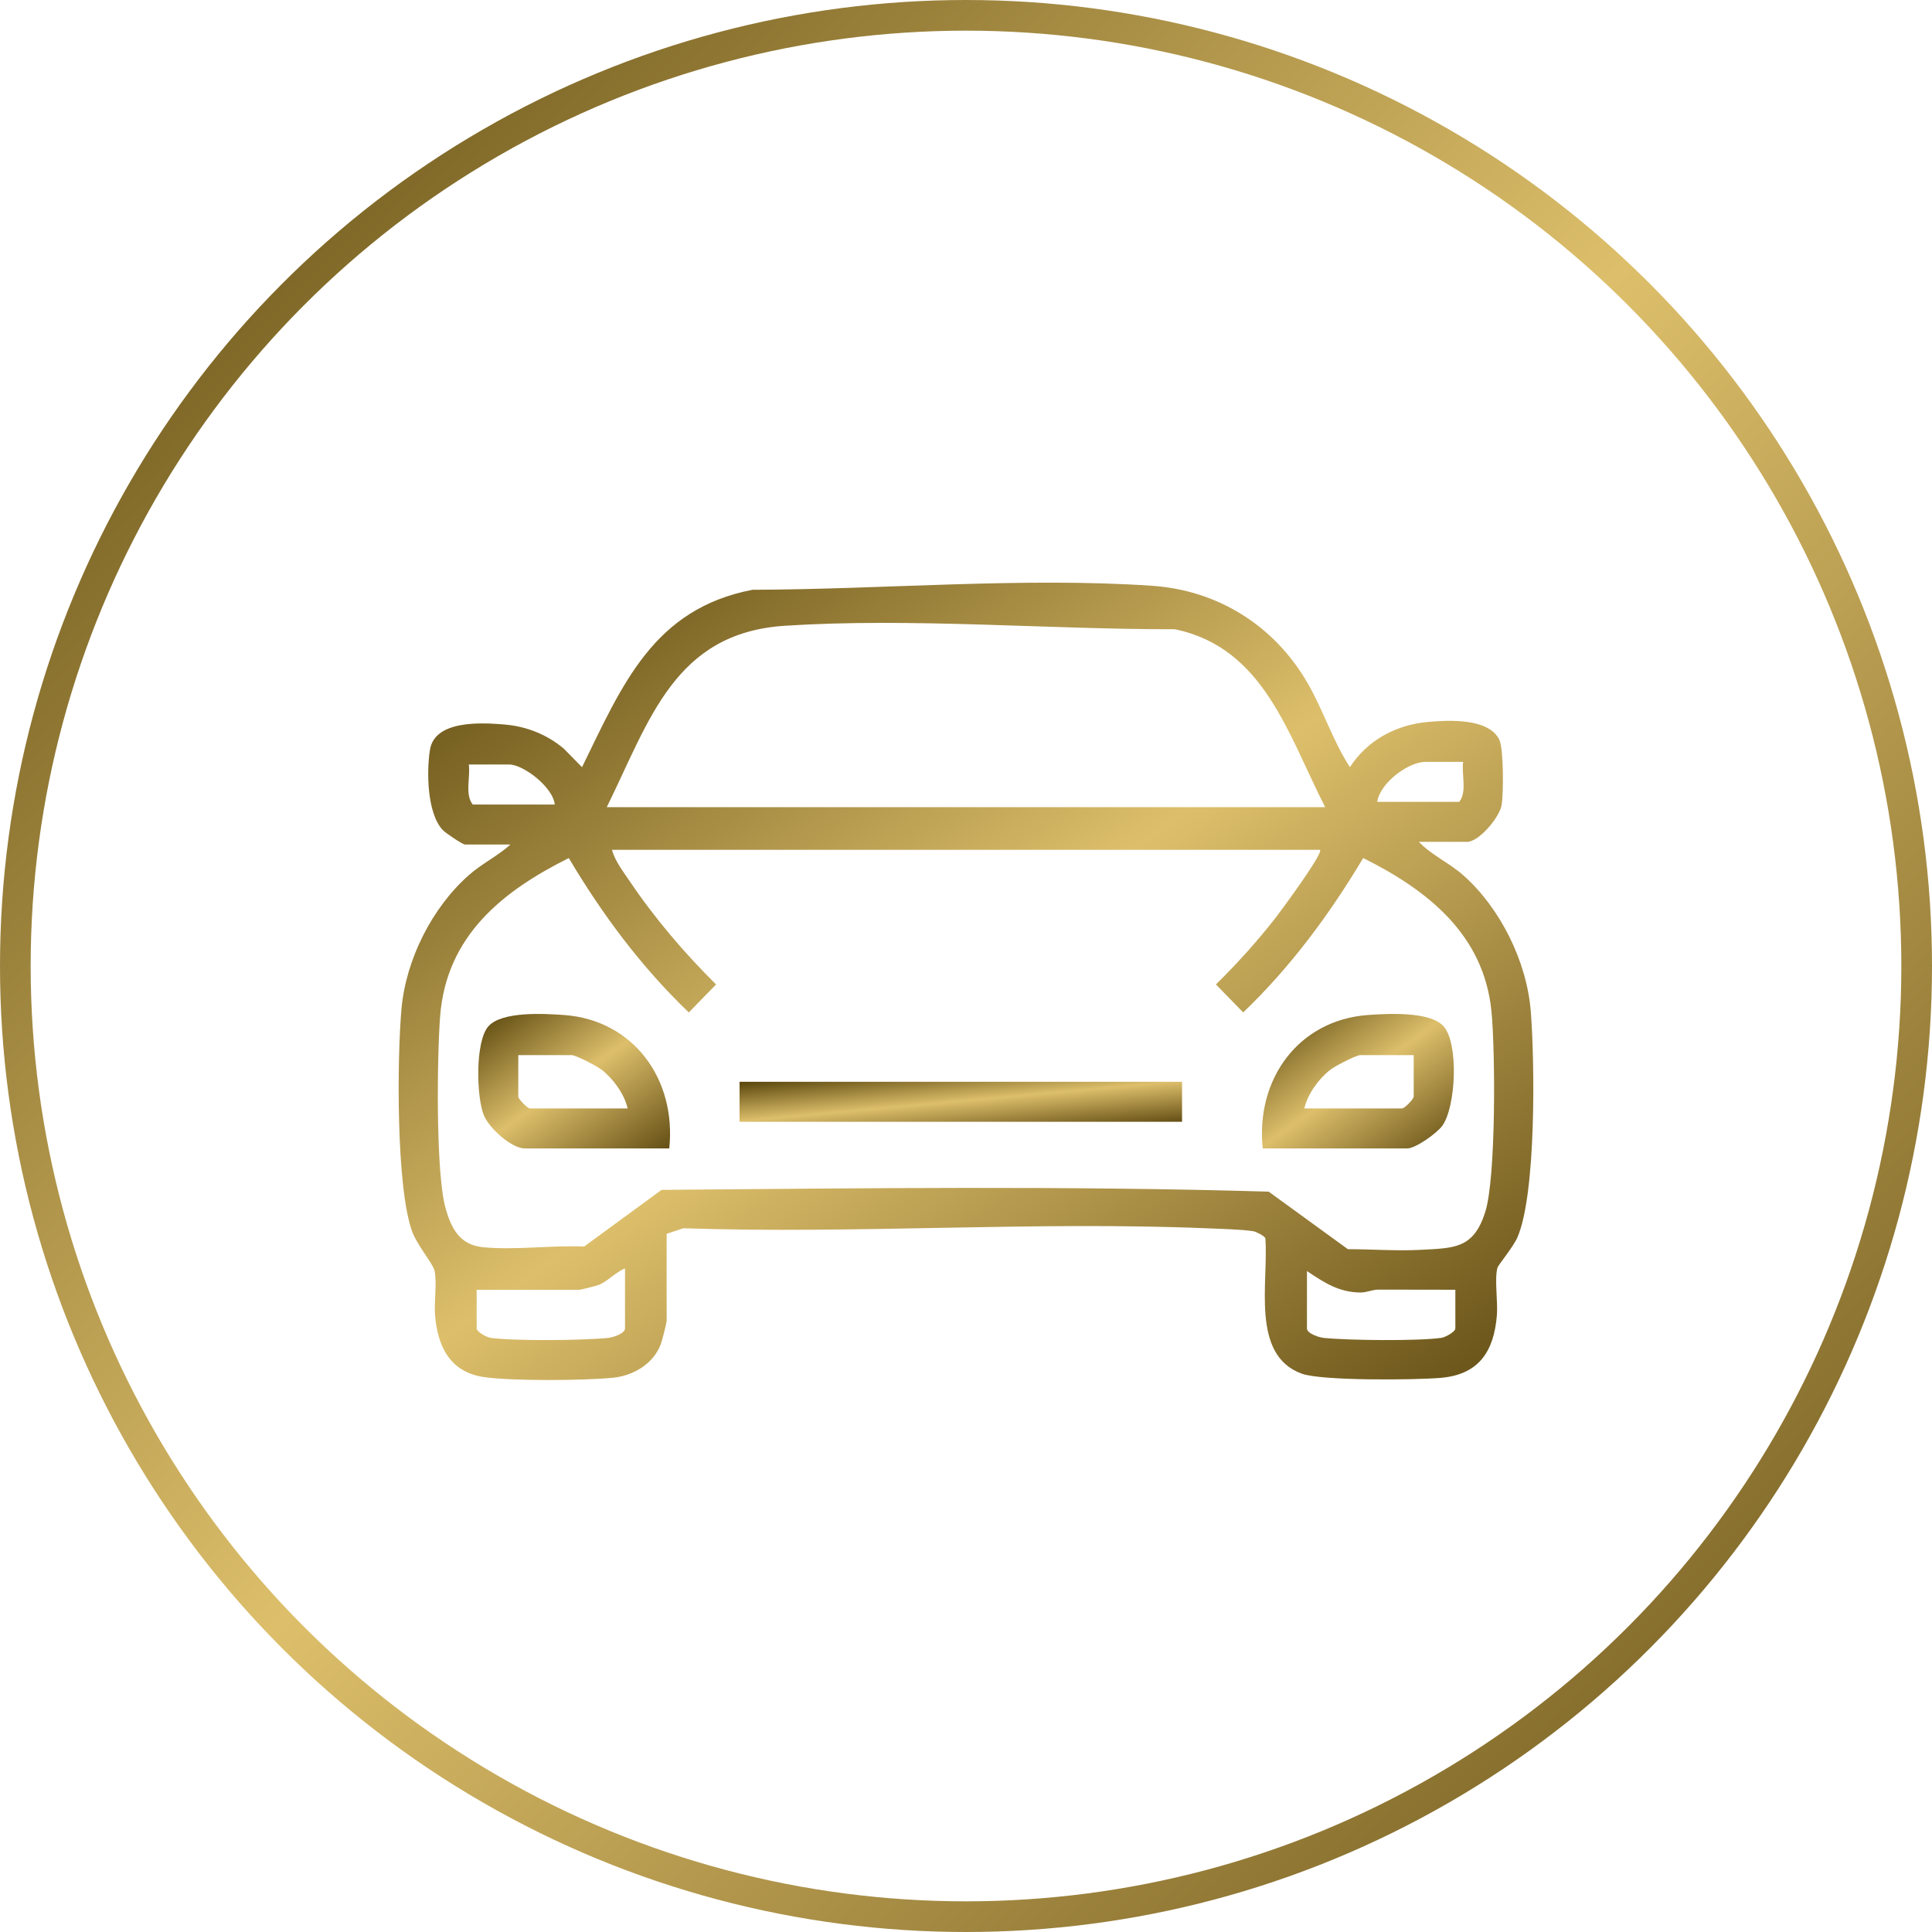 <svg width="63" height="63" viewBox="0 0 63 63" fill="none" xmlns="http://www.w3.org/2000/svg">
<circle cx="31.5" cy="31.5" r="31" stroke="url(#paint0_linear_6413_1496)"/>
<g clip-path="url(#clip0_6413_1496)">
<path d="M46.268 27.452C46.673 27.88 47.254 28.133 47.712 28.538C48.917 29.603 49.786 31.345 49.916 32.974C50.049 34.63 50.096 38.931 49.481 40.349C49.344 40.664 48.857 41.248 48.831 41.336C48.728 41.69 48.847 42.45 48.812 42.882C48.717 44.075 48.217 44.821 46.992 44.929C46.169 45.002 43.108 45.032 42.45 44.794C40.767 44.185 41.375 41.785 41.261 40.38C41.241 40.304 40.958 40.163 40.873 40.149C40.513 40.09 39.762 40.07 39.354 40.053C33.721 39.818 27.933 40.243 22.284 40.052L21.738 40.232V43.057C21.738 43.144 21.596 43.7 21.551 43.821C21.314 44.473 20.651 44.858 19.998 44.925C19.064 45.021 16.682 45.037 15.777 44.904C14.687 44.743 14.27 43.924 14.186 42.882C14.15 42.434 14.258 41.835 14.167 41.424C14.121 41.218 13.603 40.601 13.443 40.166C12.914 38.735 12.947 34.518 13.092 32.896C13.237 31.281 14.093 29.593 15.287 28.538C15.711 28.162 16.228 27.915 16.646 27.539H15.161C15.086 27.539 14.53 27.166 14.435 27.064C13.926 26.516 13.908 25.175 14.019 24.457C14.172 23.471 15.708 23.564 16.437 23.624C17.165 23.683 17.83 23.947 18.384 24.411L18.979 25.017C20.301 22.314 21.307 19.856 24.536 19.232C28.745 19.222 33.382 18.815 37.572 19.102C39.706 19.249 41.546 20.391 42.633 22.264C43.144 23.143 43.461 24.16 44.019 25.016C44.594 24.127 45.541 23.631 46.567 23.541C47.236 23.483 48.536 23.409 48.888 24.116C49.035 24.409 49.031 25.886 48.964 26.258C48.892 26.662 48.224 27.452 47.838 27.452H46.268V27.452ZM43.213 26.322C42.005 23.968 41.222 21.121 38.311 20.519C34.19 20.526 29.701 20.139 25.596 20.405C21.99 20.639 21.182 23.489 19.786 26.321H43.212L43.213 26.322ZM47.711 24.844H46.48C45.92 24.844 44.995 25.536 44.91 26.148H47.583C47.847 25.821 47.654 25.256 47.711 24.844ZM18.089 26.235C18.042 25.68 17.074 24.93 16.604 24.93H15.288C15.344 25.343 15.152 25.907 15.416 26.235H18.09H18.089ZM43.043 27.712H19.956C20.053 28.075 20.324 28.423 20.532 28.732C21.352 29.95 22.315 31.073 23.35 32.102L22.461 33.014C20.922 31.541 19.64 29.822 18.548 27.98C16.404 29.049 14.554 30.505 14.352 33.142C14.251 34.458 14.205 38.249 14.53 39.4C14.722 40.081 15.002 40.595 15.751 40.67C16.784 40.773 17.996 40.601 19.048 40.648L21.573 38.8C28.157 38.746 34.787 38.664 41.37 38.858L43.952 40.734C44.734 40.734 45.534 40.797 46.315 40.756C47.431 40.697 48.047 40.719 48.429 39.531C48.787 38.419 48.761 34.268 48.635 32.982C48.387 30.45 46.516 29.009 44.452 27.979C43.356 29.816 42.079 31.54 40.539 33.013L39.65 32.102C40.343 31.417 40.996 30.697 41.597 29.925C41.751 29.727 43.164 27.82 43.043 27.712L43.043 27.712ZM15.543 42.057V43.318C15.543 43.428 15.867 43.608 16.005 43.627C16.781 43.733 19.028 43.71 19.835 43.627C19.992 43.611 20.381 43.484 20.381 43.318V41.362C20.07 41.483 19.818 41.787 19.51 41.904C19.434 41.933 18.938 42.058 18.896 42.058H15.543L15.543 42.057ZM47.456 42.057L44.949 42.053C44.748 42.053 44.565 42.149 44.362 42.147C43.654 42.141 43.183 41.824 42.618 41.448V43.318C42.618 43.484 43.007 43.611 43.165 43.627C43.971 43.71 46.219 43.733 46.994 43.627C47.132 43.608 47.457 43.428 47.457 43.318V42.057H47.456Z" fill="url(#paint1_linear_6413_1496)"/>
<path d="M38.545 35.276H24.116V36.58H38.545V35.276Z" fill="url(#paint2_linear_6413_1496)"/>
<path d="M21.824 37.449H17.113C16.68 37.449 15.957 36.79 15.782 36.378C15.533 35.791 15.486 33.944 15.933 33.459C16.381 32.972 17.751 33.053 18.391 33.098C20.646 33.26 22.06 35.179 21.824 37.449ZM20.466 36.145C20.362 35.673 19.989 35.17 19.619 34.883C19.462 34.762 18.782 34.407 18.641 34.407H16.901V35.754C16.901 35.841 17.197 36.145 17.283 36.145H20.466Z" fill="url(#paint3_linear_6413_1496)"/>
<path d="M41.176 37.449C40.941 35.179 42.353 33.26 44.609 33.098C45.249 33.053 46.62 32.974 47.066 33.458C47.577 34.012 47.475 36.098 47.032 36.709C46.854 36.955 46.161 37.449 45.887 37.449H41.176ZM46.099 34.407H44.359C44.217 34.407 43.538 34.761 43.381 34.883C43.01 35.17 42.638 35.673 42.534 36.145H45.717C45.802 36.145 46.099 35.842 46.099 35.754V34.407Z" fill="url(#paint4_linear_6413_1496)"/>
</g>
<defs>
<linearGradient id="paint0_linear_6413_1496" x1="2.38162e-07" y1="0.275" x2="63" y2="62.725" gradientUnits="userSpaceOnUse">
<stop stop-color="#59450C"/>
<stop offset="0.491" stop-color="#DDBF6B"/>
<stop offset="1" stop-color="#654F15"/>
</linearGradient>
<linearGradient id="paint1_linear_6413_1496" x1="13" y1="19.113" x2="37.535" y2="53.723" gradientUnits="userSpaceOnUse">
<stop stop-color="#59450C"/>
<stop offset="0.491" stop-color="#DDBF6B"/>
<stop offset="1" stop-color="#654F15"/>
</linearGradient>
<linearGradient id="paint2_linear_6413_1496" x1="24.116" y1="35.282" x2="24.352" y2="37.869" gradientUnits="userSpaceOnUse">
<stop stop-color="#59450C"/>
<stop offset="0.491" stop-color="#DDBF6B"/>
<stop offset="1" stop-color="#654F15"/>
</linearGradient>
<linearGradient id="paint3_linear_6413_1496" x1="15.595" y1="33.083" x2="19.73" y2="38.929" gradientUnits="userSpaceOnUse">
<stop stop-color="#59450C"/>
<stop offset="0.491" stop-color="#DDBF6B"/>
<stop offset="1" stop-color="#654F15"/>
</linearGradient>
<linearGradient id="paint4_linear_6413_1496" x1="41.15" y1="33.083" x2="45.285" y2="38.931" gradientUnits="userSpaceOnUse">
<stop stop-color="#59450C"/>
<stop offset="0.491" stop-color="#DDBF6B"/>
<stop offset="1" stop-color="#654F15"/>
</linearGradient>
<clipPath id="clip0_6413_1496">
<rect width="37" height="26" fill="white" transform="translate(13 19)"/>
</clipPath>
</defs>
</svg>
